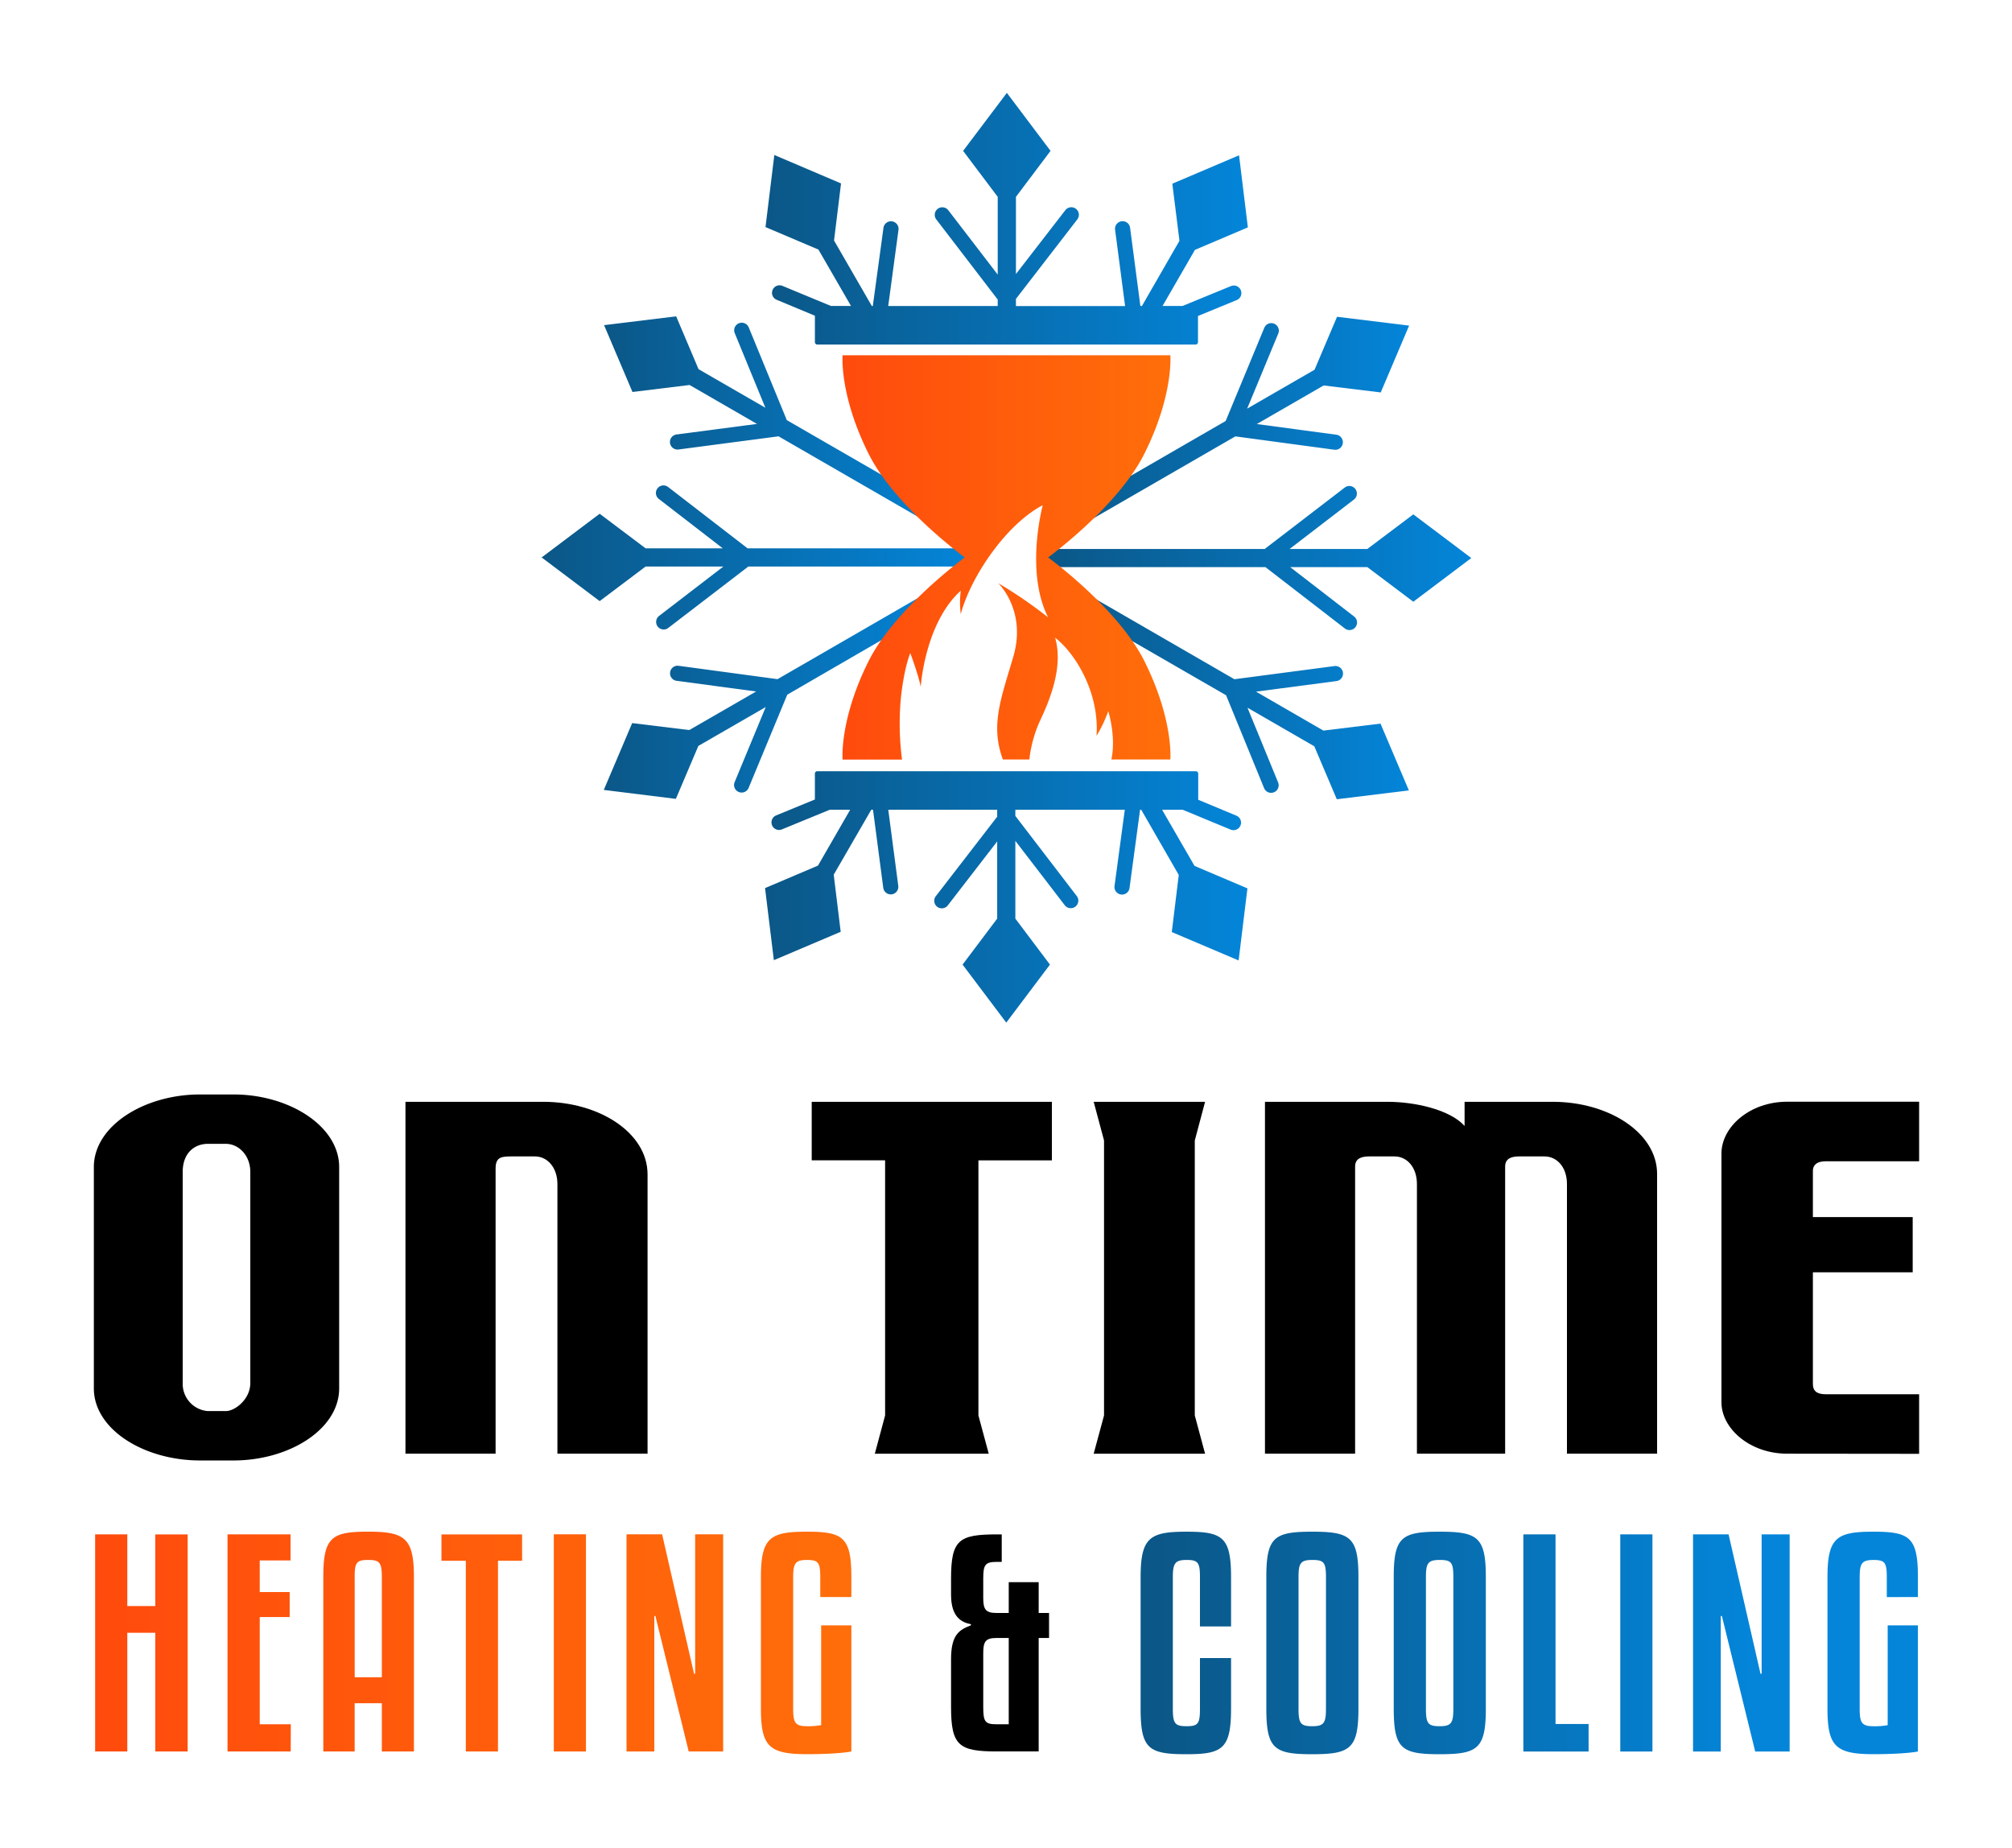 <svg xmlns="http://www.w3.org/2000/svg" xmlns:xlink="http://www.w3.org/1999/xlink" id="Layer_1" data-name="Layer 1" width="10.42in" height="9.57in" viewBox="0 0 750.58 689.37"><defs><style>      .cls-1 {        fill: #fff;      }      .cls-2 {        fill: url(#linear-gradient);      }      .cls-3 {        fill: url(#linear-gradient-2);      }      .cls-4 {        fill: url(#linear-gradient-3);      }      .cls-5 {        fill: url(#linear-gradient-4);      }      .cls-6 {        fill: url(#linear-gradient-5);      }      .cls-7 {        fill: url(#linear-gradient-6);      }      .cls-8 {        fill: url(#linear-gradient-7);      }      .cls-9 {        fill: url(#linear-gradient-8);      }      .cls-10 {        fill: url(#linear-gradient-9);      }      .cls-11 {        fill: url(#linear-gradient-10);      }      .cls-12 {        fill: url(#linear-gradient-11);      }    </style><linearGradient id="linear-gradient" x1="225.35" y1="161.26" x2="363.26" y2="161.26" gradientUnits="userSpaceOnUse"><stop offset="0" stop-color="#0b5787"></stop><stop offset="1" stop-color="#0485d9"></stop></linearGradient><linearGradient id="linear-gradient-2" x1="285.57" y1="81.59" x2="465.56" y2="81.59" xlink:href="#linear-gradient"></linearGradient><linearGradient id="linear-gradient-3" x1="389.17" y1="161.14" x2="525.7" y2="161.14" xlink:href="#linear-gradient"></linearGradient><linearGradient id="linear-gradient-4" x1="202.06" y1="207.96" x2="364.28" y2="207.96" xlink:href="#linear-gradient"></linearGradient><linearGradient id="linear-gradient-5" x1="391.48" y1="255.83" x2="525.59" y2="255.83" xlink:href="#linear-gradient"></linearGradient><linearGradient id="linear-gradient-6" x1="285.38" y1="334.57" x2="465.37" y2="334.57" xlink:href="#linear-gradient"></linearGradient><linearGradient id="linear-gradient-7" x1="389.37" y1="208.14" x2="548.88" y2="208.14" xlink:href="#linear-gradient"></linearGradient><linearGradient id="linear-gradient-8" x1="225.24" y1="257.15" x2="354.11" y2="257.15" xlink:href="#linear-gradient"></linearGradient><linearGradient id="linear-gradient-9" x1="314.29" y1="207.94" x2="436.65" y2="207.94" gradientUnits="userSpaceOnUse"><stop offset="0" stop-color="#ff4b0d"></stop><stop offset="1" stop-color="#ff6e0a"></stop></linearGradient><linearGradient id="linear-gradient-10" x1="35.47" y1="612.86" x2="317.6" y2="612.86" xlink:href="#linear-gradient-9"></linearGradient><linearGradient id="linear-gradient-11" x1="429.96" y1="612.86" x2="654.23" y2="612.86" xlink:href="#linear-gradient"></linearGradient></defs><rect class="cls-1" x="-8.49" y="-6.98" width="770.67" height="707.56"></rect><g><g><path d="M74.63,544.79C53.74,544.79,35,533.23,35,517.88V435.35c0-15.35,18.74-27.09,39.63-27.09H87.12c20.66,0,39.4,11.74,39.4,27.09v82.53c0,15.35-18.74,26.91-39.4,26.91Zm9.61-18.42c3.36,0,9.13-4.34,9.13-10.48V437.15c0-6.14-4.33-10.47-9.13-10.47H77.52c-4.81,0-9.37,3.25-9.37,10.47v78.74a10.18,10.18,0,0,0,9.37,10.48Z"></path><path d="M151.25,411h51.4c20.9,0,38.92,11.55,38.92,27.08V542.26H207.94V441.67c0-6-3.6-10.3-8.41-10.3h-8.16c-4.09,0-6.49,0-6.49,4.52V542.26H151.25Z"></path><path d="M330.19,528V432.82H302.81V411h89.6v21.85H365V528l3.85,14.27H326.35Z"></path><path d="M411.86,528V425.41L408,411h41.56l-3.84,14.44V528l3.84,14.27H408Z"></path><path d="M471.9,411h45.64c10.33,0,23.3,2.89,28.83,9v-9h32.9c20.9,0,38.92,11.55,38.92,26.9V542.26H584.56V441.67c0-6.14-3.6-10.3-8.41-10.3h-9.37c-2.88,0-5.28.73-5.28,3.8V542.26H528.59V441.67c0-6.14-3.6-10.3-8.41-10.3h-9.36c-2.89,0-5.29.73-5.29,3.8V542.26H471.9Z"></path><path d="M666.7,542.26c-13.93,0-24.5-9.39-24.5-19.15V430.29c0-9.93,10.57-19.32,24.5-19.32h49.24v22.21H681.11c-3.36,0-5,1.44-4.8,4.15V454h37.23v20.59H676.31v41.71c0,2.71,1.68,3.79,4.8,3.79h34.83v22.22Z"></path></g><g><g><path class="cls-2" d="M360.52,195.38l-67-38.66-14.2-34.59a2.82,2.82,0,1,0-5.22,2.15l11.42,27.82-24.93-14.39L252.24,118l-26.89,3.29,10.59,24.93,21.31-2.61,25.13,14.52-30,3.94a2.82,2.82,0,0,0,.74,5.6l37.32-4.91,72.45,41.83h.4C362.47,201.8,361.37,198,360.52,195.38Z"></path><path class="cls-3" d="M317.47,114.14H310l-18.1-7.5a2.82,2.82,0,0,0-3.53,4,2.87,2.87,0,0,0,1.37,1.19L304,117.77v9.85a.91.91,0,0,0,.91.91H446a.91.91,0,0,0,.91-.91v-9.75l14.44-5.93a2.82,2.82,0,0,0-2.14-5.22l-18.08,7.42h-7.44l12.08-20.93,19.75-8.39-3.29-26.89L437.34,68.52,440,89.82l-14,24.32h-.58l-3.84-29.21a2.82,2.82,0,0,0-5.24-1,2.78,2.78,0,0,0-.35,1.78l3.73,28.47H379v-2.69l22.85-29.59a2.82,2.82,0,1,0-4.46-3.45L379,102.22V73.43l12.91-17.15-16.3-21.64L359.29,56.28,372.2,73.43v29l-18.43-24a2.82,2.82,0,0,0-4.48,3.43l22.91,29.88v2.41H331.35l3.85-28.55a2.83,2.83,0,0,0-5.6-.76l-4,29.31h-.36l-14.1-24.43,2.61-21.3L288.86,57.82l-3.29,26.89,19.75,8.39Z"></path><path class="cls-4" d="M402.78,188.5c-7.18,7-13.3,13-13.53,13.72a4.79,4.79,0,0,0,0,1.9l71.61-41.34,37.05,5a2.83,2.83,0,0,0,.76-5.6l-29.82-4,24.94-14.39,21.3,2.6,10.59-24.93-26.89-3.29-8.39,19.75-25.14,14.51,11.6-28a2.82,2.82,0,0,0-4-3.53,2.85,2.85,0,0,0-1.2,1.36l-14.42,34.78Z"></path><path class="cls-5" d="M269.87,211.32l-24,18.43a2.83,2.83,0,0,0,1.72,5.07,2.75,2.75,0,0,0,1.71-.59l29.88-22.91h81.18l3.95-3.18s-.38-1.37-.94-3.31l-.48-.28h-84L249.28,181.7a2.82,2.82,0,1,0-3.45,4.46l23.81,18.39H240.85L223.7,191.64l-21.64,16.3,21.64,16.29,17.15-12.91Z"></path><path class="cls-6" d="M493.7,272.53,468.56,258l30-3.94a2.82,2.82,0,0,0,2.43-3.16,2.8,2.8,0,0,0-1.39-2.08,2.85,2.85,0,0,0-1.78-.36l-37.32,4.91-69-39.87c.4,2,5.39,8,5.81,8.75.11.18,1.24,1.78,2.9,4.1l57.19,33L471.58,294a2.82,2.82,0,1,0,5.22-2.15L465.38,264l24.93,14.39,8.39,19.75,26.89-3.29L515,269.92Z"></path><path class="cls-7" d="M433.53,302.07h7.71l17.84,7.39a2.82,2.82,0,0,0,3.53-4,2.89,2.89,0,0,0-1.36-1.19L447,298.33v-9.74a.91.91,0,0,0-.91-.91H304.9a.91.91,0,0,0-.91.91v9.64l-14.44,5.93a2.82,2.82,0,1,0,2.15,5.22l17.81-7.31h7.64l-12,20.82-19.75,8.39,3.29,26.89,24.93-10.59-2.6-21.3,14-24.21h.66l3.82,29.1a2.82,2.82,0,0,0,5.6-.74l-3.73-28.36H372v2.58l-22.85,29.59a2.82,2.82,0,1,0,4.46,3.45L372,313.88v28.79l-12.91,17.15,16.3,21.64,16.3-21.64-12.91-17.15v-29l18.43,24a2.82,2.82,0,0,0,5.06-1.72,2.77,2.77,0,0,0-.59-1.71l-22.9-29.88v-2.3h40.83l-3.83,28.44a2.82,2.82,0,1,0,5.59.76l3.94-29.2h.43l14,24.32-2.6,21.3,24.93,10.59,3.29-26.89L445.62,323Z"></path><path class="cls-8" d="M527.24,191.87l-17.15,12.91h-29l24-18.43a2.83,2.83,0,0,0-1.71-5.07,2.78,2.78,0,0,0-1.72.59L471.8,204.78H389.37c.35,2.07,1.1,4.81,1.62,6.77h81.08l29.59,22.85a2.82,2.82,0,1,0,3.45-4.46l-23.8-18.39h28.78l17.15,12.91,21.64-16.3Z"></path><path class="cls-9" d="M336.8,234.16c5.64-6.85,11.91-13.45,11.91-13.45l5.4-4.37-64.05,37-37.05-5a2.83,2.83,0,0,0-.76,5.6l29.82,4-24.94,14.39-21.3-2.6-10.59,24.93L252.13,298l8.39-19.75,25.14-14.51-11.6,28a2.82,2.82,0,1,0,5.21,2.17l14.42-34.78Z"></path></g><path class="cls-10" d="M391,207.94S417.1,189,427,169.07c10.87-21.87,9.6-36.54,9.6-36.54H314.33s-1.27,14.67,9.6,36.54c9.91,20,36,38.87,36,38.87s-26.06,18.91-36,38.87c-10.87,21.87-9.6,36.54-9.6,36.54h22.18a103.51,103.51,0,0,1-.45-22.86c1.27-11.85,3.53-16.86,3.53-16.86s3.1,8.33,3.88,12.56c.77-8.75,4.23-26.17,14.95-35.84a34,34,0,0,0,0,8.75s2.26-10.3,12-23.49S389,188.47,389,188.47s-6.7,24.62,2,41.83a165.36,165.36,0,0,0-18.62-12.77S383.11,227.69,378,245c-4.69,16-8.55,25.56-3.88,38.31H384a47.62,47.62,0,0,1,3.83-14.11c3.6-7.62,9-20.25,5.78-31.32,7.48,5.78,16.58,20.39,15.45,36.61a49.08,49.08,0,0,0,4.38-9.24s3,9.48,1.16,18.06h22s1.27-14.67-9.6-36.54C417.1,226.85,391,207.94,391,207.94Z"></path></g><g><path class="cls-11" d="M70,653.35H57.92V609.07H47.48v44.28h-12v-81h12v26.75H57.92V572.37H70Zm38.44,0H84.87v-81h23.51v9.74H96.89v11.78h11.17v9.33H96.89v40h11.59Zm34,0v-18H132.3v18H120.6v-65c0-15,3.13-17,16.81-17s17,2.46,17,17v65Zm-10.13-65v37.31h10.13V588.36c0-5.54-.84-6.46-5.12-6.46S132.3,582.82,132.3,588.36Zm62.46-6.15h-9v71.14h-12V582.21h-9.09v-9.84h30.08Zm23.82,71.14h-12v-81h12Zm38.33,0-12.43-50.54h-.41v50.54H233.72v-81H247l11.91,52h.42v-52h10.44v81ZM306,595.74v-7.38c0-5.54-.73-6.46-5-6.46s-5.11,1.23-5.11,6.46v48.89c0,5.34.73,6.67,5.11,6.67a25.07,25.07,0,0,0,5.33-.41V606.3H317.6v47.05c-2,.41-7.41,1-16.61,1-14.2,0-17.13-3-17.13-17.12V588.36c0-14.86,3.45-17,17.13-17,13.48,0,16.61,2,16.61,17v7.38Z"></path><path class="cls-12" d="M447.65,606.71V588.36c0-5.54-.73-6.46-5-6.46s-5.12,1.23-5.12,6.46v48.89c0,5.64.73,6.67,5.12,6.67s5-1,5-6.67V618.5h11.6v18.75c0,15.07-3.14,17.12-16.61,17.12-14.21,0-17.13-2-17.13-17.12V588.36c0-14.86,3.44-17,17.13-17,13.47,0,16.61,2,16.61,17v18.35Zm59.12,30.54c0,15.07-3,17.12-17.23,17.12s-17.13-2-17.13-17.12V588.36c0-15,2.92-17,17.13-17s17.23,2,17.23,17Zm-12.11-48.89c0-5.54-.73-6.46-5.12-6.46s-5.12,1.23-5.12,6.46v48.89c0,5.64.73,6.67,5.12,6.67s5.12-1.23,5.12-6.67Zm59.64,48.89c0,15.07-3,17.12-17.23,17.12s-17.13-2-17.13-17.12V588.36c0-15,2.92-17,17.13-17s17.23,2,17.23,17Zm-12.12-48.89c0-5.54-.73-6.46-5.11-6.46s-5.12,1.23-5.12,6.46v48.89c0,5.64.73,6.67,5.12,6.67s5.11-1.23,5.11-6.67Zm50.46,65H568.3v-81h12V643.1h12.33Zm23.81,0h-12v-81h12Zm38.34,0-12.43-50.54h-.42v50.54H631.6v-81h13.26l11.91,52h.42v-52h10.45v81Zm49.09-57.61v-7.38c0-5.54-.73-6.46-5-6.46s-5.12,1.23-5.12,6.46v48.89c0,5.34.73,6.67,5.12,6.67a25.15,25.15,0,0,0,5.33-.41V606.3h11.28v47.05c-2,.41-7.42,1-16.61,1-14.21,0-17.13-3-17.13-17.12V588.36c0-14.86,3.45-17,17.13-17,13.47,0,16.61,2,16.61,17v7.38Z"></path><path d="M387.48,601.68V590.2H376.31v11.48h-4.6c-4.18,0-4.91-1.53-4.91-5.74v-7.07c0-5.23.73-6.25,5.12-6.25h1.78V572.37h-1.78c-14.21,0-17.13,2-17.13,16.5v6c0,8.51,4.07,10.35,7.42,11v.41c-4.18,1.64-7.42,3.28-7.42,12.61v17.83c0,14.46,2.92,16.61,17.13,16.61h15.56V611h3.87v-9.33ZM376.31,643.2h-4.39c-4.39,0-5.12-.82-5.12-6.46V616.86c0-4.41.73-5.85,4.91-5.85h4.6Z"></path></g></g></svg>